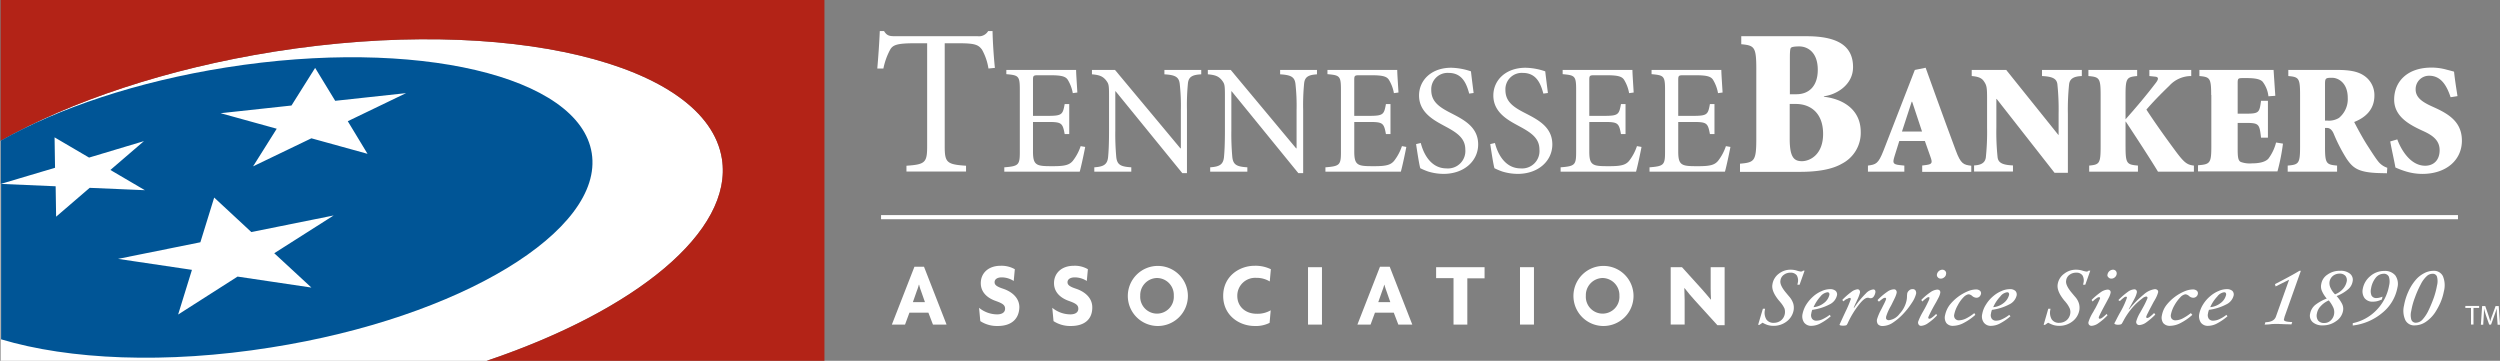 <svg xmlns="http://www.w3.org/2000/svg" width="602.26" height="86.917" viewBox="0 0 602.26 86.917"><rect x="0" y="0" width="602.26" height="86.917" fill="#808080" stroke="none"/><g id="Group_1588" data-name="Group 1588" transform="translate(69.26 -26.13)"><g id="Group_1587" data-name="Group 1587" transform="translate(-69.26 26.13)"><g id="Group_1586" data-name="Group 1586"><g id="Group_1585" data-name="Group 1585"><path id="Path_1098" data-name="Path 1098" d="M185.9,37.89C182.234,14.773,134,3.214,78.13,12.053,52.1,16.171,29.025,23.99,12.14,33.546v53H129.2C165.085,74.455,188.655,55.38,185.9,37.89Z" transform="translate(-11.989 0.373)" fill="#fff"></path><line id="Line_43" data-name="Line 43" x2="379.887" transform="translate(212.249 52.316)" fill="#005596" stroke="#fff" stroke-width="1"></line><path id="Path_1099" data-name="Path 1099" d="M94.831,17.588a13.629,13.629,0,0,0-1.549-4.533c-.869-1.171-1.662-1.549-5.477-1.549H84.293V36.248c0,3.928.415,4.457,5.137,4.759v1.4H75.076v-1.4c4.571-.3,4.986-.793,4.986-4.759V11.506h-3.1c-4.155,0-5.175.416-5.817,1.549a16.271,16.271,0,0,0-1.624,4.533H68.05c.264-3.06.491-6.308.6-9.028h1.02c.718,1.171,1.36,1.247,2.757,1.247H92.263A2.53,2.53,0,0,0,94.756,8.56h1.058c.038,2.266.264,5.968.567,8.877Z" transform="translate(143.293 -1.082)" fill="#fff"></path><path id="Path_1100" data-name="Path 1100" d="M95.641,29.587c-.227,1.247-.982,4.8-1.322,5.968H76.15V34.5c3.437-.264,3.74-.567,3.74-3.664v-15c0-3.362-.3-3.513-3.249-3.777V11.04H93.45c0,.907.189,3.475.3,5.439l-1.1.151a9.193,9.193,0,0,0-1.209-3.211c-.529-.831-1.549-1.1-4.268-1.1H84.309c-1.171,0-1.247.113-1.247,1.209v8.575h3.551c3.437,0,3.626-.3,4.08-2.833h1.1v7.215h-1.1c-.491-2.682-.755-2.909-4.042-2.909H83.063v7.1c0,1.775.227,2.606.907,3.06.718.491,2.04.491,3.928.491,2.871,0,3.928-.3,4.759-1.284A11.787,11.787,0,0,0,94.546,29.4Z" transform="translate(165.789 5.807)" fill="#fff"></path><path id="Path_1101" data-name="Path 1101" d="M108.03,12.1c-2.115.113-3.022.6-3.173,2.229a53.786,53.786,0,0,0-.227,6.384V35.895H103.5L87.444,16.177h-.076v9.443a61.943,61.943,0,0,0,.227,6.346c.189,1.926,1.058,2.38,3.626,2.531v1.058H82.307V34.5c2.153-.151,3.135-.6,3.324-2.455.113-1.171.227-3.022.227-6.459V17.31c0-2.757-.076-2.909-.755-3.815-.793-.944-1.586-1.247-3.362-1.4V11.04h5.553l15.751,18.887h.113V20.71a47.686,47.686,0,0,0-.264-6.27c-.189-1.7-1.058-2.191-3.7-2.342V11.04h8.877V12.1Z" transform="translate(181.314 5.807)" fill="#fff"></path><path id="Path_1102" data-name="Path 1102" d="M115.5,12.1c-2.115.113-3.022.6-3.173,2.229a53.786,53.786,0,0,0-.227,6.384V35.895h-1.171L94.872,16.177H94.8v9.443a61.943,61.943,0,0,0,.227,6.346c.189,1.926,1.058,2.38,3.626,2.531v1.058H89.7V34.5c2.153-.151,3.135-.6,3.324-2.455.113-1.171.227-3.022.227-6.459V17.31c0-2.757-.076-2.909-.755-3.815-.793-.944-1.586-1.247-3.362-1.4V11.04h5.515L110.4,29.927h.113V20.71a47.686,47.686,0,0,0-.264-6.27c-.189-1.7-1.058-2.191-3.7-2.342V11.04h8.877V12.1Z" transform="translate(201.838 5.807)" fill="#fff"></path><path id="Path_1103" data-name="Path 1103" d="M116.121,29.587c-.227,1.247-.982,4.8-1.322,5.968H96.63V34.5c3.437-.264,3.74-.567,3.74-3.664v-15c0-3.362-.3-3.513-3.249-3.777V11.04H113.93c0,.907.189,3.475.3,5.439l-1.1.151a9.192,9.192,0,0,0-1.209-3.211c-.529-.831-1.549-1.1-4.268-1.1h-2.833c-1.171,0-1.247.113-1.247,1.209v8.575h3.551c3.437,0,3.626-.3,4.08-2.833h1.1v7.215h-1.1c-.491-2.682-.755-2.909-4.042-2.909H103.58v7.1c0,1.775.227,2.606.907,3.06.718.491,2.04.491,3.928.491,2.871,0,3.928-.3,4.759-1.284a11.787,11.787,0,0,0,1.889-3.551Z" transform="translate(222.669 5.807)" fill="#fff"></path><path id="Path_1104" data-name="Path 1104" d="M115.215,17.133c-.642-2.38-1.662-4.986-4.948-4.986a3.935,3.935,0,0,0-4.193,4.117c0,2.757,1.813,4.08,4.8,5.59,2.984,1.549,6.5,3.286,6.5,7.517,0,3.966-3.362,7.1-8.348,7.1a12.923,12.923,0,0,1-3.7-.567,16.692,16.692,0,0,1-1.889-.793c-.264-.793-.755-4.042-1.02-5.817l1.133-.264c.567,2.3,2.266,6.119,6.195,6.119a4.188,4.188,0,0,0,4.533-4.533c0-2.8-2.078-4.117-4.911-5.628-2.417-1.322-6.233-3.173-6.233-7.4,0-3.626,2.909-6.686,7.744-6.686a15.676,15.676,0,0,1,4.759.869c.151,1.36.34,2.833.642,5.213Z" transform="translate(238.722 5.418)" fill="#fff"></path><path id="Path_1105" data-name="Path 1105" d="M119.945,17.133c-.642-2.38-1.662-4.986-4.948-4.986a3.935,3.935,0,0,0-4.193,4.117c0,2.757,1.813,4.08,4.8,5.59,2.984,1.549,6.5,3.286,6.5,7.517,0,3.966-3.362,7.1-8.348,7.1a12.923,12.923,0,0,1-3.7-.567,16.689,16.689,0,0,1-1.889-.793c-.264-.793-.755-4.042-1.02-5.817l1.133-.264c.567,2.3,2.266,6.119,6.195,6.119A4.188,4.188,0,0,0,119,30.618c0-2.8-2.078-4.117-4.873-5.628-2.417-1.322-6.233-3.173-6.233-7.4,0-3.626,2.909-6.686,7.781-6.686a15.216,15.216,0,0,1,4.722.869c.151,1.36.34,2.833.642,5.213Z" transform="translate(251.859 5.418)" fill="#fff"></path><path id="Path_1106" data-name="Path 1106" d="M131.121,29.587c-.227,1.247-.982,4.8-1.322,5.968H111.63V34.5c3.437-.264,3.74-.567,3.74-3.664v-15c0-3.362-.3-3.513-3.249-3.777V11.04H128.93c0,.907.189,3.475.3,5.439l-1.1.151a9.192,9.192,0,0,0-1.209-3.211c-.529-.831-1.549-1.1-4.268-1.1h-2.871c-1.171,0-1.247.113-1.247,1.209v8.575h3.551c3.437,0,3.626-.3,4.08-2.833h1.1v7.215h-1.1c-.491-2.682-.755-2.909-4.042-2.909h-3.588v7.1c0,1.775.227,2.606.907,3.06.718.491,2.04.491,3.928.491,2.871,0,3.928-.3,4.759-1.284a11.787,11.787,0,0,0,1.889-3.551Z" transform="translate(264.329 5.807)" fill="#fff"></path><path id="Path_1107" data-name="Path 1107" d="M136.791,29.587c-.227,1.247-.982,4.8-1.322,5.968H117.3V34.5c3.437-.264,3.74-.567,3.74-3.664v-15c0-3.362-.3-3.513-3.249-3.777V11.04H134.6c0,.907.189,3.475.3,5.439l-1.1.151A9.193,9.193,0,0,0,132.6,13.42c-.529-.831-1.549-1.1-4.268-1.1h-2.871c-1.171,0-1.247.113-1.247,1.209v8.575h3.551c3.437,0,3.626-.3,4.08-2.833h1.1v7.215h-1.1c-.491-2.682-.755-2.909-4.042-2.909h-3.588v7.1c0,1.775.227,2.606.907,3.06.718.491,2.04.491,3.928.491,2.871,0,3.928-.3,4.759-1.284A11.787,11.787,0,0,0,135.7,29.4Z" transform="translate(280.077 5.807)" fill="#fff"></path><path id="Path_1108" data-name="Path 1108" d="M127,16.9c0-5.439-.416-5.779-3.626-6.082V8.89h15.676c7.1,0,11.256,2.04,11.256,7.441,0,4.382-4.155,6.686-7.026,7.026v.113c4.8.567,8.877,3.211,8.877,8.5a8.354,8.354,0,0,1-4.533,7.63c-2.417,1.4-5.93,1.964-10.085,1.964H123.07V39.6c3.513-.3,3.928-.642,3.928-6.082V16.9Zm8.046,5.968h1.624c2.909,0,5.137-1.851,5.137-5.893,0-4.419-2.644-5.628-4.457-5.628-1.247,0-1.813.151-1.964.3-.264.151-.3,1.209-.3,2.569v8.65Zm0,10.765c0,4.533,1.1,5.364,2.984,5.364,2-.038,5.062-1.662,5.062-6.573,0-5.062-3.06-7.215-6.573-7.215h-1.473Z" transform="translate(296.102 -0.166)" fill="#fff"></path><path id="Path_1109" data-name="Path 1109" d="M144.186,34.471l1.133-.151c1.4-.189,1.473-.567.982-1.926l-1.36-3.853h-6.157l-1.133,3.626c-.491,1.624-.491,2,1.247,2.191l1.1.113v1.473H131.23V34.471c1.926-.264,2.493-.416,3.74-3.588l7.555-19.453,2.606-.529,2.569,7.139c1.624,4.5,3.248,8.915,4.684,12.767,1.209,3.286,1.889,3.475,3.74,3.7v1.473H144.3V34.471Zm-4.759-8.2h4.835l-2.38-7.177h-.113Z" transform="translate(318.765 5.418)" fill="#fff"></path><path id="Path_1110" data-name="Path 1110" d="M161.043,35.819h-3.249L143.856,18.028h-.076v6.913a58.675,58.675,0,0,0,.3,7.177c.189,1.322,1.209,1.813,3.7,1.926v1.473h-9.368V34.044c1.662-.076,2.644-.6,2.833-1.926a59.189,59.189,0,0,0,.3-7.177V18.028c0-2.8-.076-3.286-.831-4.344-.567-.793-1.511-1.058-2.871-1.171V11.04h8.31L158.7,26.678h.076V21.617a58.68,58.68,0,0,0-.3-7.177c-.189-1.322-1.209-1.813-3.7-1.926V11.04h9.594v1.473c-1.889.076-2.871.6-3.06,1.926a59.17,59.17,0,0,0-.3,7.177v14.2Z" transform="translate(337.151 5.807)" fill="#fff"></path><path id="Path_1111" data-name="Path 1111" d="M154.242,29.511c0,4.08.3,4.344,2.984,4.571v1.473H145.479V34.082c2.455-.227,2.757-.491,2.757-4.571V17.084c0-4.08-.3-4.344-2.946-4.571V11.04h11.747v1.473c-2.493.227-2.8.491-2.8,4.571v5.855c2.757-3.1,5.062-5.855,7.253-8.726.529-.68.944-1.435-.076-1.549l-1.435-.151V11.04h10.086v1.473a7.115,7.115,0,0,0-5.288,2.342c-2.04,1.964-3.928,3.891-5.515,5.742,2.342,3.588,4.835,7.026,7.177,10.2,2.04,2.72,2.72,3.1,4.268,3.286v1.473h-8.65c-1.435-2.417-5.024-7.932-7.744-12.05h-.076v6.006Z" transform="translate(357.814 5.807)" fill="#fff"></path><path id="Path_1112" data-name="Path 1112" d="M155.453,17.084c0-4.08-.3-4.344-2.833-4.571V11.04h17.867c.038.642.227,3.4.416,6.233l-1.662.113a6.913,6.913,0,0,0-1.4-3.513c-.6-.642-1.851-.869-3.853-.869h-.642c-1.435,0-1.511,0-1.511,1.322v7.252h1.889c3.249,0,3.362-.227,3.74-3.1h1.662v8.877h-1.662c-.378-3.324-.491-3.551-3.74-3.551h-1.889v6.157c0,1.964.076,2.909.755,3.249a6.3,6.3,0,0,0,2.644.34c1.511,0,3.173-.227,4-1.133a10.928,10.928,0,0,0,1.851-3.891l1.662.264a48.526,48.526,0,0,1-1.322,6.686H152.28V34.006c2.909-.227,3.211-.491,3.211-4.571V17.084Z" transform="translate(377.228 5.807)" fill="#fff"></path><path id="Path_1113" data-name="Path 1113" d="M166.99,29.511c0,4.08.3,4.344,2.909,4.571v1.473H158V34.082c2.682-.227,2.984-.491,2.984-4.571V17.084c0-4.08-.3-4.344-2.833-4.571V11.04H169.9c2.946,0,4.873.34,6.346,1.284a5.629,5.629,0,0,1,2.644,4.873c0,3.324-2.078,5.288-4.873,6.384.529,1.058,1.926,3.664,3.022,5.4,1.284,2,2.115,3.286,2.72,4.042a4.61,4.61,0,0,0,2.229,1.586l-.076,1.322-1.624-.038c-5.326-.113-6.573-1.247-8.084-3.437a39.736,39.736,0,0,1-3.135-6.082c-.34-.793-.869-1.36-1.586-1.36h-.491v4.5Zm0-6.27h.529a4.585,4.585,0,0,0,2.833-.642,5.853,5.853,0,0,0,2.115-4.835c0-3.626-2.3-4.835-3.777-4.835-1.586,0-1.7.113-1.7,1.624Z" transform="translate(393.114 5.807)" fill="#fff"></path><path id="Path_1114" data-name="Path 1114" d="M166.24,28.19c.793,2.191,3.022,6.346,6.724,6.346,1.964,0,3.475-1.284,3.475-3.74,0-2.229-1.473-3.475-3.777-4.533L172.095,26c-3.1-1.435-6.61-3.4-6.61-7.4,0-4.268,3.1-7.706,8.99-7.706a13.288,13.288,0,0,1,3.475.453c.869.227,1.473.378,1.964.529.151,1.473.416,3.324.831,5.893l-1.662.264c-.831-2.493-2.153-5.175-5.137-5.175a3.218,3.218,0,0,0-3.286,3.286c0,1.889,1.473,2.984,3.891,4.08l.831.378c3.437,1.586,6.421,3.513,6.421,7.895,0,4.646-3.74,8.008-9.557,8.008a13.786,13.786,0,0,1-4.08-.642,20.573,20.573,0,0,1-2.38-.907c-.3-1.738-.793-3.777-1.247-6.27Z" transform="translate(411.278 5.389)" fill="#fff"></path><path id="Path_1115" data-name="Path 1115" d="M20.84,12.19" transform="translate(12.174 9)" fill="#fff" stroke="#fff" stroke-miterlimit="10" stroke-width="1.133"></path><path id="Path_1116" data-name="Path 1116" d="M210.564,6.58H12.14V40.5C28.987,30.982,52.1,23.163,78.13,19.007,134,10.168,182.234,21.727,185.9,44.844c2.757,17.489-20.813,36.565-56.66,48.652H210.6V6.58Z" transform="translate(-11.989 -6.58)" fill="#b32317"></path><path id="Path_1117" data-name="Path 1117" d="M154.518,33.348c-2.946-18.66-42.382-27.877-88.05-20.662-21.455,3.4-40.493,9.821-54.318,17.64V40.751L25.22,36.86l-.113-7.328,8.31,4.873,13.221-3.966-8.084,6.95,8.31,4.873-13.3-.567-8.084,6.95-.113-7.328-13.145-.567V78.185c16.318,4.911,39.7,6.006,65.008,1.964C122.826,72.972,157.464,52.008,154.518,33.348ZM86.979,65.719,69.188,63.075,54.872,72.216,58.2,61.451,40.4,58.807l19.831-4L63.56,44.037l8.952,8.31,19.831-4-14.316,9.1ZM100.5,33.5l-13.523-3.74L72.927,36.52l5.7-9.066-13.523-3.74,17.074-1.851,5.7-9.066,4.835,7.932,17.074-1.851L95.743,25.642Z" transform="translate(-11.961 3.557)" fill="#005596"></path><path id="Path_1118" data-name="Path 1118" d="M12.1,18.348h.151V18.31Z" transform="translate(-12.1 25.998)" fill="#fff"></path><path id="Path_1119" data-name="Path 1119" d="M124.23,37l1.133-3.815h.529l-.038.264a3.174,3.174,0,0,0,.34,2.3,2.051,2.051,0,0,0,1.813.831,2.771,2.771,0,0,0,1.738-.6,2.61,2.61,0,0,0,.907-1.586,2.793,2.793,0,0,0-.076-1.247,6.572,6.572,0,0,0-1.02-1.549,1.2,1.2,0,0,0-.227-.264c-1.322-1.586-1.889-2.909-1.662-4.042a3.932,3.932,0,0,1,1.511-2.531,4.581,4.581,0,0,1,2.984-.982,4.889,4.889,0,0,1,1.4.227,5.58,5.58,0,0,0,.944.227c.113,0,.227-.038.3-.038a1,1,0,0,0,.227-.189h.378l-1.209,3.4h-.529l.076-.378a2.464,2.464,0,0,0-.227-1.889,1.812,1.812,0,0,0-1.549-.642,2.586,2.586,0,0,0-1.586.529,1.958,1.958,0,0,0-.793,1.36c-.151.755.34,1.775,1.435,3.06.34.416.6.718.793.944a4.733,4.733,0,0,1,.869,1.586,3.727,3.727,0,0,1,.076,1.586,4.351,4.351,0,0,1-1.662,2.682,5.118,5.118,0,0,1-3.286,1.058,4.8,4.8,0,0,1-1.284-.189,6.074,6.074,0,0,1-1.247-.567l-.755.529h-.3Z" transform="translate(299.323 41.191)" fill="#fff"></path><path id="Path_1120" data-name="Path 1120" d="M133.9,31.555a13.254,13.254,0,0,1-2.531,1.738,4.678,4.678,0,0,1-2.115.567,2.094,2.094,0,0,1-1.775-.793,2.65,2.65,0,0,1-.378-2.078,6.936,6.936,0,0,1,.907-2.266,9.2,9.2,0,0,1,1.775-2.04,7.274,7.274,0,0,1,1.964-1.209,4.921,4.921,0,0,1,1.964-.453,2.016,2.016,0,0,1,1.36.416,1.144,1.144,0,0,1,.3,1.171,3.215,3.215,0,0,1-1.738,2.078,12.455,12.455,0,0,1-4.193,1.322,3.511,3.511,0,0,0-.151.491,1.662,1.662,0,0,0-.076.378,1.548,1.548,0,0,0,.189,1.284,1.249,1.249,0,0,0,1.1.453,3.576,3.576,0,0,0,1.4-.34,9.3,9.3,0,0,0,1.738-1.058Zm-4.155-2.191a4.7,4.7,0,0,0,2.531-1.02,3.358,3.358,0,0,0,1.284-1.926.649.649,0,0,0-.076-.491.471.471,0,0,0-.415-.151,2.63,2.63,0,0,0-1.662,1.02A9.736,9.736,0,0,0,129.747,29.364Z" transform="translate(307.14 44.635)" fill="#fff"></path><path id="Path_1121" data-name="Path 1121" d="M130.364,27.939l-.3-.34a16.861,16.861,0,0,1,2.191-1.926,2.932,2.932,0,0,1,1.473-.642.561.561,0,0,1,.491.227.769.769,0,0,1,.113.6,9.5,9.5,0,0,1-.755,1.926,5.424,5.424,0,0,1-.3.642l-.453,1.02.113.038a21.735,21.735,0,0,1,2.8-3.437,2.92,2.92,0,0,1,1.775-.982.515.515,0,0,1,.453.189.824.824,0,0,1,.076.567,2.343,2.343,0,0,1-.415.982.863.863,0,0,1-.718.378.747.747,0,0,1-.378-.076,1.3,1.3,0,0,0-.34-.038c-.529,0-1.247.567-2.153,1.738a21.666,21.666,0,0,0-2.682,4.457l-.113.189a.452.452,0,0,1-.264.264,2.823,2.823,0,0,1-.755.076,2.464,2.464,0,0,1-.642-.076.193.193,0,0,1-.151-.189v-.076l.076-.113q.51-1.133,1.36-2.946a27.039,27.039,0,0,0,1.247-2.946.56.56,0,0,0-.038-.264c-.038-.076-.113-.076-.227-.076a1.237,1.237,0,0,0-.6.264C131.006,27.372,130.7,27.636,130.364,27.939Z" transform="translate(313.738 44.662)" fill="#fff"></path><path id="Path_1122" data-name="Path 1122" d="M132.284,28.042l-.34-.378a14.775,14.775,0,0,1,2.342-2,2.9,2.9,0,0,1,1.624-.6.572.572,0,0,1,.529.264.8.8,0,0,1,.113.6,5,5,0,0,1-.3.907c-.151.378-.453.944-.831,1.738-.076.151-.189.378-.34.642a11.974,11.974,0,0,0-1.058,2.417c-.038.3-.038.529.076.642a.744.744,0,0,0,.6.227,3.75,3.75,0,0,0,2.569-1.549,6.688,6.688,0,0,0,1.7-3.324,4.717,4.717,0,0,0,.076-.793c0-.34.038-.529.038-.642a1.227,1.227,0,0,1,.453-.831,1.111,1.111,0,0,1,.831-.34.765.765,0,0,1,.718.3,1.146,1.146,0,0,1,.151.831,7.054,7.054,0,0,1-1.058,2.229,18.049,18.049,0,0,1-2.229,2.8,14.122,14.122,0,0,1-2.493,2.04,4.584,4.584,0,0,1-2.266.68,1.483,1.483,0,0,1-1.133-.416,1.537,1.537,0,0,1-.227-1.209,12.418,12.418,0,0,1,1.058-2.455l.453-.907c.227-.416.378-.755.491-1.02.113-.227.151-.416.189-.491a.277.277,0,0,0-.076-.227c-.038-.076-.113-.076-.227-.076a1.137,1.137,0,0,0-.529.227A11.549,11.549,0,0,0,132.284,28.042Z" transform="translate(320.355 44.635)" fill="#fff"></path><path id="Path_1123" data-name="Path 1123" d="M139.011,34.772a12.556,12.556,0,0,1-2.191,1.889,3.206,3.206,0,0,1-1.624.642.662.662,0,0,1-.6-.264.9.9,0,0,1-.151-.718,14.952,14.952,0,0,1,1.133-2.38c.227-.378.378-.68.491-.869q.51-.963.793-1.586a3.145,3.145,0,0,0,.3-.755.617.617,0,0,0,0-.264.288.288,0,0,0-.189-.076.934.934,0,0,0-.567.264,6.491,6.491,0,0,0-.944.793l-.264-.378a14.266,14.266,0,0,1,2.191-1.851,3.333,3.333,0,0,1,1.624-.642.83.83,0,0,1,.642.227.769.769,0,0,1,.113.6,3.8,3.8,0,0,1-.227.718c-.113.3-.378.755-.755,1.473-.642,1.1-1.1,1.964-1.4,2.569s-.453.944-.491,1.058a.31.31,0,0,0,.038.264.208.208,0,0,0,.189.113,1.1,1.1,0,0,0,.567-.227,7.842,7.842,0,0,0,1.1-.944Zm-.038-9.859a1.391,1.391,0,0,1,1.284-1.133.967.967,0,0,1,.718.3.834.834,0,0,1,.189.793,1.071,1.071,0,0,1-.453.755,1.2,1.2,0,0,1-.831.3.877.877,0,0,1-.718-.34A.781.781,0,0,1,138.973,24.913Z" transform="translate(327.642 41.191)" fill="#fff"></path><path id="Path_1124" data-name="Path 1124" d="M143.489,31.159a13.275,13.275,0,0,1-2.833,1.964,5.641,5.641,0,0,1-2.493.68,1.958,1.958,0,0,1-1.662-.68,2.344,2.344,0,0,1-.3-1.889,6.167,6.167,0,0,1,1.1-2.455,11.058,11.058,0,0,1,4.419-3.324,5.352,5.352,0,0,1,1.889-.416,1.452,1.452,0,0,1,.982.3.8.8,0,0,1,.264.755,1.335,1.335,0,0,1-.378.68,1.089,1.089,0,0,1-.755.264,1.685,1.685,0,0,1-.982-.416,1.537,1.537,0,0,0-.831-.416,1.388,1.388,0,0,0-.6.189,2.427,2.427,0,0,0-.642.491,8.248,8.248,0,0,0-1.435,2,7.277,7.277,0,0,0-.831,2.191,1.168,1.168,0,0,0,.227,1.02,1.148,1.148,0,0,0,.944.378,4.125,4.125,0,0,0,1.624-.416,10.7,10.7,0,0,0,2.04-1.322Z" transform="translate(332.38 44.69)" fill="#fff"></path><path id="Path_1125" data-name="Path 1125" d="M145.366,31.555a13.254,13.254,0,0,1-2.531,1.738,4.678,4.678,0,0,1-2.115.567,2.048,2.048,0,0,1-1.775-.793,2.5,2.5,0,0,1-.378-2.078,6.189,6.189,0,0,1,.907-2.266,8.32,8.32,0,0,1,1.775-2.04,7.273,7.273,0,0,1,1.964-1.209,4.92,4.92,0,0,1,1.964-.453,1.885,1.885,0,0,1,1.36.416,1.227,1.227,0,0,1,.3,1.171,3.215,3.215,0,0,1-1.738,2.078,12.456,12.456,0,0,1-4.193,1.322,3.5,3.5,0,0,0-.151.491,1.662,1.662,0,0,0-.076.378,1.548,1.548,0,0,0,.189,1.284,1.249,1.249,0,0,0,1.1.453,3.272,3.272,0,0,0,1.36-.34,8.234,8.234,0,0,0,1.738-1.058Zm-4.155-2.191a4.58,4.58,0,0,0,2.531-1.02,3.555,3.555,0,0,0,1.284-1.926.649.649,0,0,0-.076-.491.471.471,0,0,0-.416-.151,2.484,2.484,0,0,0-1.624,1.02A8.933,8.933,0,0,0,141.211,29.364Z" transform="translate(338.964 44.635)" fill="#fff"></path><path id="Path_1126" data-name="Path 1126" d="M142.44,37l1.1-3.815h.529l-.038.264a3.174,3.174,0,0,0,.34,2.3,2.051,2.051,0,0,0,1.813.831,2.771,2.771,0,0,0,1.738-.6,2.609,2.609,0,0,0,.907-1.586,2.356,2.356,0,0,0-.113-1.247,6.163,6.163,0,0,0-.982-1.549,1.2,1.2,0,0,0-.227-.264c-1.322-1.586-1.889-2.909-1.7-4.042a3.832,3.832,0,0,1,1.549-2.531,4.581,4.581,0,0,1,2.984-.982,5.349,5.349,0,0,1,1.435.227,5.579,5.579,0,0,0,.944.227c.113,0,.227-.038.3-.038a1,1,0,0,0,.227-.189h.416l-1.209,3.4h-.529l.076-.378a2.464,2.464,0,0,0-.227-1.889,1.765,1.765,0,0,0-1.549-.642,2.586,2.586,0,0,0-1.586.529,1.958,1.958,0,0,0-.793,1.36c-.151.755.34,1.775,1.435,3.06.34.416.6.718.793.944a4.149,4.149,0,0,1,.869,1.586,3.729,3.729,0,0,1,.076,1.586,4.351,4.351,0,0,1-1.662,2.682,5.118,5.118,0,0,1-3.286,1.058,4.8,4.8,0,0,1-1.284-.189,7.429,7.429,0,0,1-1.284-.567l-.755.529h-.3Z" transform="translate(349.899 41.191)" fill="#fff"></path><path id="Path_1127" data-name="Path 1127" d="M149.9,34.772a14.1,14.1,0,0,1-2.191,1.889,3.206,3.206,0,0,1-1.624.642.778.778,0,0,1-.642-.264.77.77,0,0,1-.113-.718,10.006,10.006,0,0,1,1.133-2.38c.189-.378.378-.68.491-.869q.51-.963.793-1.586c.189-.416.3-.642.34-.755a.31.31,0,0,0-.038-.264.288.288,0,0,0-.189-.076,1.115,1.115,0,0,0-.6.264,4.955,4.955,0,0,0-.944.793l-.264-.378a16.314,16.314,0,0,1,2.191-1.851,3.333,3.333,0,0,1,1.624-.642.83.83,0,0,1,.642.227.644.644,0,0,1,.113.6,3.809,3.809,0,0,1-.227.718c-.113.3-.378.755-.755,1.473-.6,1.1-1.058,1.964-1.36,2.569s-.453.944-.491,1.058a.561.561,0,0,0,.038.264.208.208,0,0,0,.189.113,1.1,1.1,0,0,0,.567-.227,10.967,10.967,0,0,0,1.1-.944Zm0-9.859a1.391,1.391,0,0,1,1.284-1.133.909.909,0,0,1,.718.3.942.942,0,0,1,.189.793,1.216,1.216,0,0,1-.453.755,1.2,1.2,0,0,1-.831.3.877.877,0,0,1-.718-.34A.615.615,0,0,1,149.9,24.913Z" transform="translate(357.814 41.191)" fill="#fff"></path><path id="Path_1128" data-name="Path 1128" d="M147.9,27.664a17.267,17.267,0,0,1,2.3-2,2.892,2.892,0,0,1,1.549-.6.561.561,0,0,1,.491.227.711.711,0,0,1,.113.567,5.738,5.738,0,0,1-.453,1.247c-.264.529-.755,1.435-1.511,2.757h.113a24.053,24.053,0,0,1,3.513-3.551,5.023,5.023,0,0,1,2.644-1.284.923.923,0,0,1,.68.227.626.626,0,0,1,.113.642,7.151,7.151,0,0,1-.755,1.7,2.4,2.4,0,0,1-.227.378c-.718,1.36-1.209,2.266-1.435,2.757a6.083,6.083,0,0,0-.416.907c0,.113,0,.189.038.227a.208.208,0,0,0,.189.113,1.342,1.342,0,0,0,.642-.3,8.81,8.81,0,0,0,1.02-.907l.3.378a16.535,16.535,0,0,1-2.191,1.889A3.206,3.206,0,0,1,153,33.67a.733.733,0,0,1-.642-.264.749.749,0,0,1-.113-.718,8.317,8.317,0,0,1,.944-2.078c.151-.3.3-.529.378-.68l.227-.416a18.79,18.79,0,0,0,1.133-2.342.319.319,0,0,0-.076-.264.326.326,0,0,0-.227-.113,1.909,1.909,0,0,0-.982.491,18.453,18.453,0,0,0-1.549,1.322,16.671,16.671,0,0,0-2.984,4.08c-.113.189-.189.34-.227.416l-.076.113a.536.536,0,0,1-.34.3,2.246,2.246,0,0,1-.642.076,1.578,1.578,0,0,1-.68-.113c-.151-.076-.227-.151-.189-.264v-.038a.037.037,0,0,1,.038-.038l.076-.113c.3-.567.68-1.36,1.209-2.3a20.234,20.234,0,0,0,1.662-3.551.563.563,0,0,0,0-.264.319.319,0,0,0-.227-.076.955.955,0,0,0-.529.264,7.509,7.509,0,0,0-.907.793Z" transform="translate(362.418 44.635)" fill="#fff"></path><path id="Path_1129" data-name="Path 1129" d="M157.356,31.159a13.272,13.272,0,0,1-2.833,1.964,5.659,5.659,0,0,1-2.531.68,2.007,2.007,0,0,1-1.662-.68,2.344,2.344,0,0,1-.3-1.889,5.683,5.683,0,0,1,1.1-2.455,11.058,11.058,0,0,1,4.419-3.324,5.53,5.53,0,0,1,1.889-.416,1.452,1.452,0,0,1,.982.3.8.8,0,0,1,.264.755,1.113,1.113,0,0,1-1.171.944,1.5,1.5,0,0,1-.944-.416,1.666,1.666,0,0,0-.831-.416,1.388,1.388,0,0,0-.6.189,1.946,1.946,0,0,0-.642.491,9.482,9.482,0,0,0-1.473,2,7.278,7.278,0,0,0-.831,2.191,1.3,1.3,0,0,0,.189,1.02,1.148,1.148,0,0,0,.944.378,3.976,3.976,0,0,0,1.624-.416,12.024,12.024,0,0,0,2.04-1.322Z" transform="translate(370.792 44.69)" fill="#fff"></path><path id="Path_1130" data-name="Path 1130" d="M159.19,31.555a13.255,13.255,0,0,1-2.531,1.738,4.679,4.679,0,0,1-2.115.567,2.048,2.048,0,0,1-1.775-.793,2.815,2.815,0,0,1-.378-2.078,6.935,6.935,0,0,1,.907-2.266,8.32,8.32,0,0,1,1.775-2.04,7.275,7.275,0,0,1,1.964-1.209A4.921,4.921,0,0,1,159,25.02a2.016,2.016,0,0,1,1.36.416,1.227,1.227,0,0,1,.3,1.171,3.215,3.215,0,0,1-1.738,2.078,12.455,12.455,0,0,1-4.193,1.322,3.507,3.507,0,0,0-.151.491,1.662,1.662,0,0,0-.076.378,1.548,1.548,0,0,0,.189,1.284,1.249,1.249,0,0,0,1.1.453,3.576,3.576,0,0,0,1.4-.34,8.234,8.234,0,0,0,1.738-1.058Zm-4.155-2.191a4.7,4.7,0,0,0,2.531-1.02,3.358,3.358,0,0,0,1.284-1.926.649.649,0,0,0-.076-.491.471.471,0,0,0-.416-.151,2.484,2.484,0,0,0-1.624,1.02A8.932,8.932,0,0,0,155.035,29.364Z" transform="translate(377.42 44.635)" fill="#fff"></path><path id="Path_1131" data-name="Path 1131" d="M156.53,36.806l.189-.567h.038q2.04-.057,2.493-1.36L162.423,26l-3.249,1.624-.151-.567.076-.038c2.569-1.322,4.533-2.38,5.817-3.173h.34l-3.815,10.765a2.443,2.443,0,0,0-.151.491l-.113.453c-.076.416.567.6,1.889.642h.113l-.189.567c-1.1-.038-1.889-.038-2.3-.076-.416,0-.755-.038-.944-.038-.491,0-.982,0-1.549.038A11.125,11.125,0,0,1,156.53,36.806Z" transform="translate(389.032 41.385)" fill="#fff"></path><path id="Path_1132" data-name="Path 1132" d="M163.471,30.536a7.034,7.034,0,0,1-1.171-1.851,2.683,2.683,0,0,1-.151-1.624,3.362,3.362,0,0,1,1.511-2.3,4.946,4.946,0,0,1,3.022-.907,3.491,3.491,0,0,1,2.417.718,1.883,1.883,0,0,1,.6,1.889,3.137,3.137,0,0,1-1.133,1.889,9.379,9.379,0,0,1-2.72,1.586,8.415,8.415,0,0,1,1.36,1.964,2.67,2.67,0,0,1,.189,1.624,3.779,3.779,0,0,1-1.662,2.455A5.332,5.332,0,0,1,162.526,37a3.49,3.49,0,0,1-2.455-.793,2.093,2.093,0,0,1-.6-2.04,3.614,3.614,0,0,1,1.209-2.078A10.667,10.667,0,0,1,163.471,30.536Zm.491.453a5.571,5.571,0,0,0-1.964,1.4,3.454,3.454,0,0,0-.907,1.813,2.064,2.064,0,0,0,.3,1.624,1.782,1.782,0,0,0,1.473.6,2.167,2.167,0,0,0,1.549-.6,2.607,2.607,0,0,0,.831-1.549,2.829,2.829,0,0,0-.151-1.473A7.506,7.506,0,0,0,163.962,30.989Zm1.511-1.473a4.727,4.727,0,0,0,1.851-1.247,3.892,3.892,0,0,0,.944-1.775,1.631,1.631,0,0,0-.3-1.435,1.821,1.821,0,0,0-1.4-.529,2.586,2.586,0,0,0-1.586.529,2.34,2.34,0,0,0-.831,1.4,2.579,2.579,0,0,0,.189,1.4A5,5,0,0,0,165.473,29.516Z" transform="translate(397.049 41.385)" fill="#fff"></path><path id="Path_1133" data-name="Path 1133" d="M169.176,30.735A8.783,8.783,0,0,1,168,31.15a4.688,4.688,0,0,1-1.02.113,2.39,2.39,0,0,1-2-.869,2.868,2.868,0,0,1-.416-2.229,5.162,5.162,0,0,1,1.813-3.06,5.082,5.082,0,0,1,3.362-1.247,3.248,3.248,0,0,1,2.644,1.058,3.553,3.553,0,0,1,.529,2.946,10.229,10.229,0,0,1-3.588,6.044,13.482,13.482,0,0,1-7.177,3.1v-.567a11.016,11.016,0,0,0,5.779-3.211,11.283,11.283,0,0,0,2.984-5.893,3.751,3.751,0,0,0-.076-2.115,1.312,1.312,0,0,0-1.322-.68,2.464,2.464,0,0,0-1.851.982,5.554,5.554,0,0,0-1.1,2.531,2.815,2.815,0,0,0,.113,1.738,1.264,1.264,0,0,0,1.171.6,4.206,4.206,0,0,0,.642-.076,6.662,6.662,0,0,0,.831-.264Z" transform="translate(404.64 41.412)" fill="#fff"></path><path id="Path_1134" data-name="Path 1134" d="M165.523,32.2a13.721,13.721,0,0,1,1.02-3.286,11.422,11.422,0,0,1,1.7-2.757,6.653,6.653,0,0,1,2.078-1.7,4.842,4.842,0,0,1,2.266-.6,2.388,2.388,0,0,1,2.3,1.284,5.768,5.768,0,0,1,.227,3.7,12.715,12.715,0,0,1-.793,2.606A16.917,16.917,0,0,1,173,33.9a8.332,8.332,0,0,1-2.3,2.3A4.757,4.757,0,0,1,168.13,37a2.363,2.363,0,0,1-2.3-1.284A5.417,5.417,0,0,1,165.523,32.2Zm1.738,1.322a3.94,3.94,0,0,0,.038,2.153,1.106,1.106,0,0,0,1.133.68,2.194,2.194,0,0,0,1.473-.68,8.819,8.819,0,0,0,1.435-2.115,32.436,32.436,0,0,0,1.322-3.135,18.609,18.609,0,0,0,.793-2.984,4.173,4.173,0,0,0,0-2.191,1.038,1.038,0,0,0-1.058-.68,2.035,2.035,0,0,0-1.435.6,6.663,6.663,0,0,0-1.4,1.926,23.381,23.381,0,0,0-1.435,3.249A16.765,16.765,0,0,0,167.261,33.52Z" transform="translate(413.619 41.385)" fill="#fff"></path><path id="Path_1135" data-name="Path 1135" d="M78.877,37.528l-1.1-2.871H73.211l-1.058,2.871H68.98L74.419,23.59h2.3l5.439,13.938Zm-2.909-8.2a10.335,10.335,0,0,1-.416-1.4h-.076a10.139,10.139,0,0,1-.453,1.4l-.982,2.8H76.95Z" transform="translate(145.875 40.662)" fill="#fff"></path><path id="Path_1136" data-name="Path 1136" d="M79.035,38.035a7.347,7.347,0,0,1-4.193-1.171l-.3-3.211a6.929,6.929,0,0,0,4.344,1.586c1.247,0,1.926-.529,1.926-1.36s-.491-1.247-2.191-1.851c-2.418-.831-3.664-2.38-3.664-4.306,0-2.342,1.738-4.193,4.8-4.193a6.464,6.464,0,0,1,3.4.831l-.264,2.833a5.383,5.383,0,0,0-2.871-.869c-1.209,0-1.738.529-1.738,1.171s.491,1.058,2.115,1.586c2.191.755,3.853,2.266,3.853,4.457C84.172,36.26,82.435,38.035,79.035,38.035Z" transform="translate(161.317 40.496)" fill="#fff"></path><path id="Path_1137" data-name="Path 1137" d="M83.705,38.035a7.347,7.347,0,0,1-4.193-1.171l-.3-3.211a6.929,6.929,0,0,0,4.344,1.586c1.247,0,1.926-.529,1.926-1.36s-.491-1.247-2.191-1.851c-2.417-.831-3.664-2.38-3.664-4.306,0-2.342,1.738-4.193,4.8-4.193a6.2,6.2,0,0,1,3.362.831l-.264,2.833a5.383,5.383,0,0,0-2.871-.869c-1.209,0-1.775.529-1.775,1.171s.491,1.058,2.115,1.586c2.191.755,3.853,2.266,3.853,4.457C88.88,36.26,87.142,38.035,83.705,38.035Z" transform="translate(174.288 40.496)" fill="#fff"></path><path id="Path_1138" data-name="Path 1138" d="M91.361,38.007A7.237,7.237,0,1,1,98.8,30.755,7.242,7.242,0,0,1,91.361,38.007Zm0-11.559a4.124,4.124,0,0,0-4.042,4.268,4.05,4.05,0,1,0,8.083,0A4.078,4.078,0,0,0,91.361,26.449Z" transform="translate(187.369 40.524)" fill="#fff"></path><path id="Path_1139" data-name="Path 1139" d="M101.329,27.307a6.111,6.111,0,0,0-3.286-.869,4.3,4.3,0,0,0-4.533,4.344c0,2.606,2,4.306,4.646,4.306a6.238,6.238,0,0,0,3.4-.831l-.264,3.022a7.314,7.314,0,0,1-3.626.755c-3.626,0-7.555-2.493-7.555-7.252s3.928-7.252,7.555-7.252a8.453,8.453,0,0,1,3.928.831Z" transform="translate(204.56 40.496)" fill="#fff"></path><path id="Path_1140" data-name="Path 1140" d="M95.52,37.445V23.62h3.362V37.445Z" transform="translate(219.586 40.746)" fill="#fff"></path><path id="Path_1141" data-name="Path 1141" d="M108.529,37.528l-1.1-2.871H102.9l-1.058,2.871H98.67l5.439-13.938h2.342l5.439,13.938Zm-2.909-8.2c-.151-.378-.3-.907-.453-1.4h-.038a10.139,10.139,0,0,1-.453,1.4l-.982,2.8H106.6Z" transform="translate(228.335 40.662)" fill="#fff"></path><path id="Path_1142" data-name="Path 1142" d="M111.207,26.3V37.445h-3.324V26.264H103.69V23.62h11.672V26.3h-4.155Z" transform="translate(242.277 40.746)" fill="#fff"></path><path id="Path_1143" data-name="Path 1143" d="M109.04,37.445V23.62H112.4V37.445Z" transform="translate(257.135 40.746)" fill="#fff"></path><path id="Path_1144" data-name="Path 1144" d="M119.781,38.007a7.237,7.237,0,1,1,7.441-7.252A7.242,7.242,0,0,1,119.781,38.007Zm0-11.559a4.124,4.124,0,0,0-4.042,4.268,4.05,4.05,0,1,0,8.083,0A4.124,4.124,0,0,0,119.781,26.449Z" transform="translate(266.3 40.524)" fill="#fff"></path><path id="Path_1145" data-name="Path 1145" d="M129.906,37.6,124.543,31.7c-.869-.944-1.851-2.115-2.569-3.06l-.038.038c.038.982.076,2.04.076,2.909v5.855H118.65V23.62h2.72l4.684,5.175c.642.718,1.624,1.851,2.266,2.644l.038-.038c-.038-.831-.076-1.7-.076-2.569V23.62h3.362V37.6h-1.738Z" transform="translate(283.826 40.746)" fill="#fff"></path><path id="Path_1146" data-name="Path 1146" d="M170.728,26.581h-1.4V26.09h3.324v.491h-1.36v4h-.6v-4Z" transform="translate(424.582 47.606)" fill="#fff"></path><path id="Path_1147" data-name="Path 1147" d="M174.211,28.593c-.038-.642-.076-1.4-.076-1.926h0q-.227.793-.567,1.7l-.793,2.191h-.453l-.755-2.153c-.189-.642-.378-1.209-.491-1.738h0c0,.567-.038,1.322-.076,2l-.113,1.926h-.567l.3-4.5h.755l.755,2.191c.189.567.34,1.058.453,1.511h0a11.523,11.523,0,0,1,.491-1.511l.793-2.191h.755l.3,4.5h-.567Z" transform="translate(427.332 47.633)" fill="#fff"></path></g></g></g></g></svg>